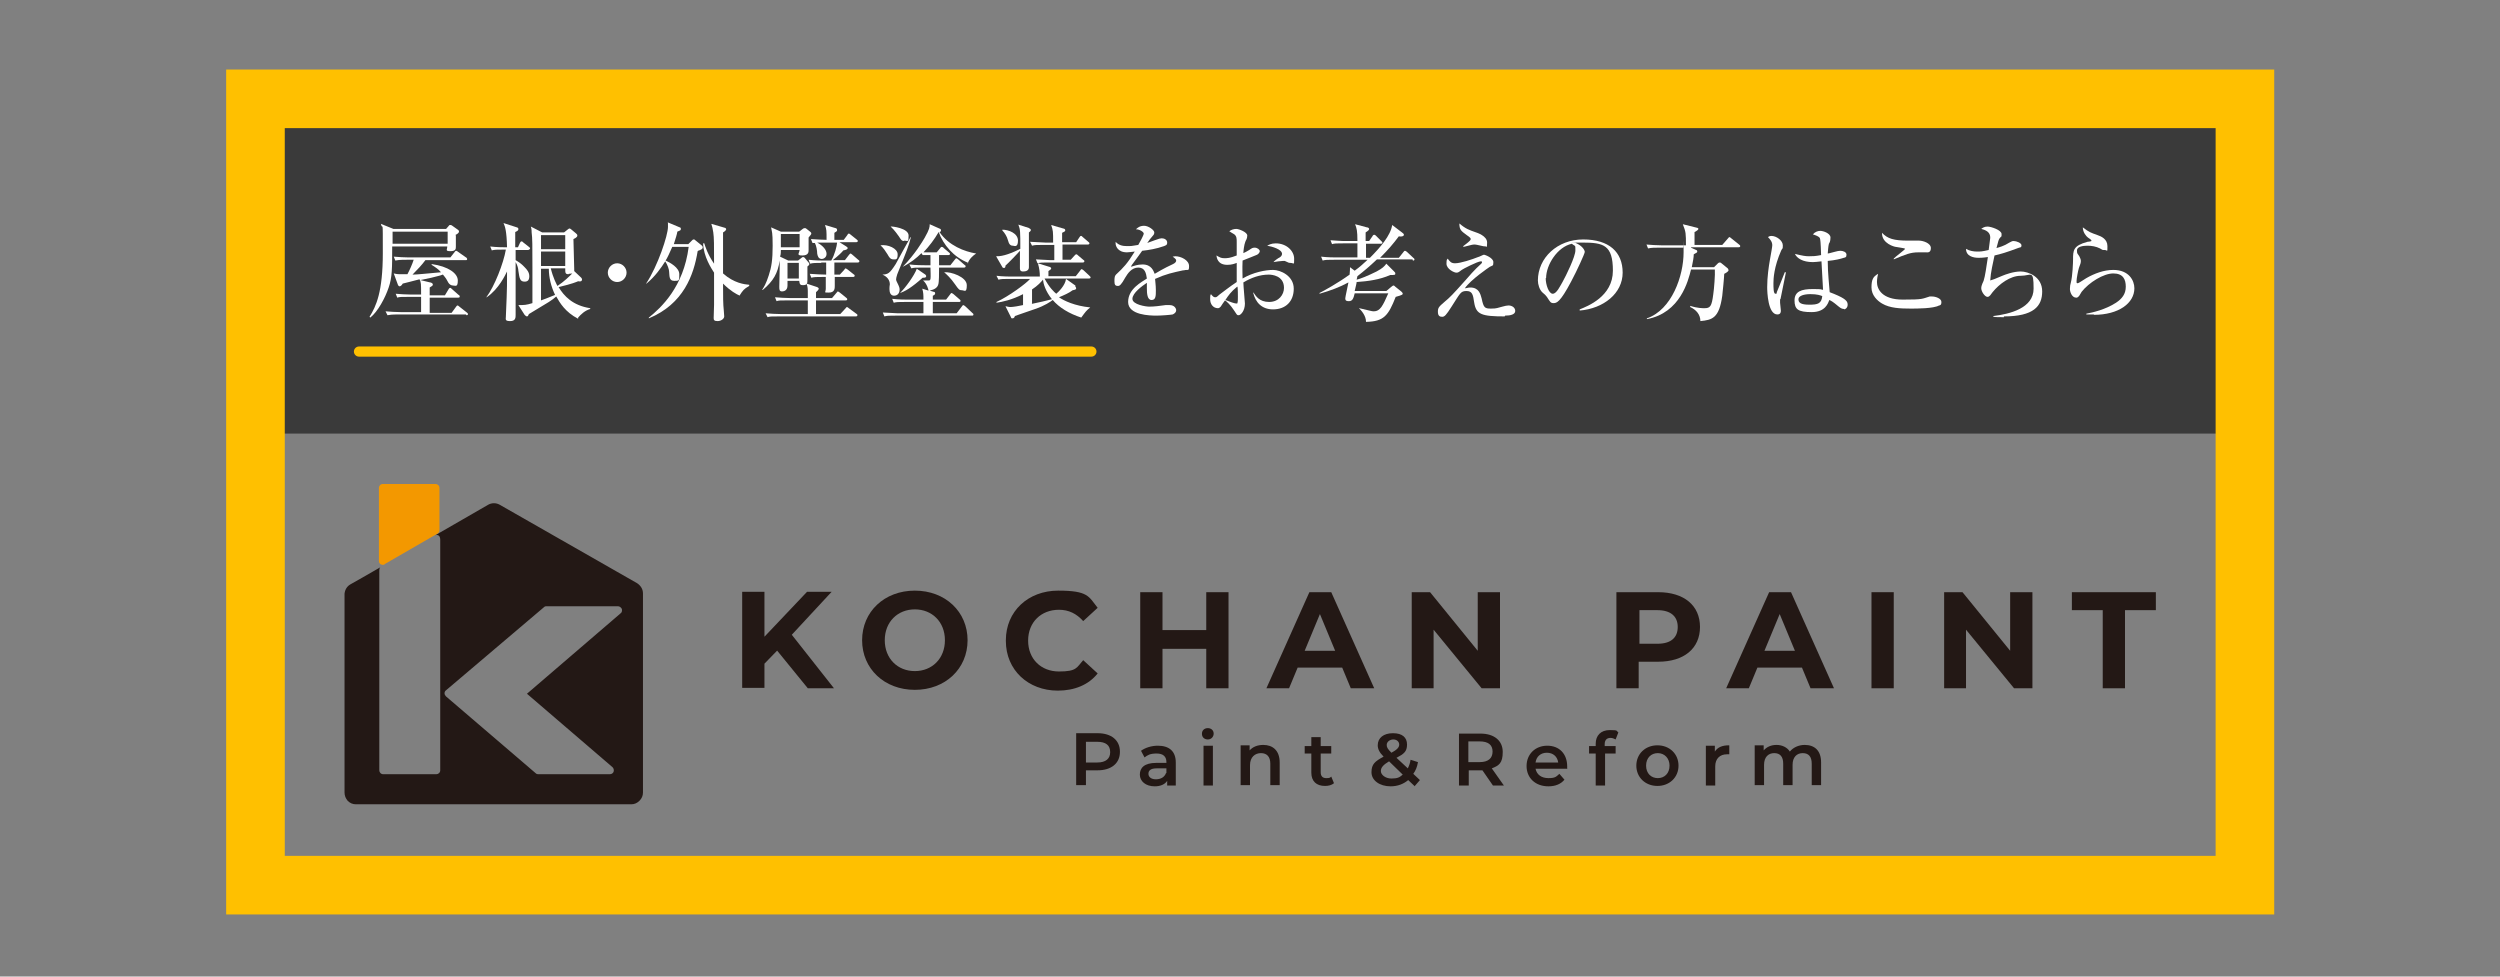 <?xml version="1.0" encoding="UTF-8"?>
<svg xmlns="http://www.w3.org/2000/svg" version="1.1" viewBox="0 0 640 250">
  <rect x="0" y="0" width="640" height="250" fill="#808080" stroke="none"/>
  <defs>
    <style>
      .cls-1, .cls-2, .cls-3 {
        fill: none;
      }

      .cls-4 {
        fill: #3a3a3a;
      }

      .cls-2 {
        stroke-linecap: round;
        stroke-linejoin: round;
        stroke-width: 2.6px;
      }

      .cls-2, .cls-3 {
        stroke: #ffc000;
      }

      .cls-3 {
        stroke-miterlimit: 10;
        stroke-width: 15px;
      }

      .cls-5 {
        fill: #231815;
      }

      .cls-6 {
        fill: #fff;
      }

      .cls-7 {
        fill: #f39800;
      }
    </style>
  </defs>
  <!-- Generator: Adobe Illustrator 28.6.0, SVG Export Plug-In . SVG Version: 1.2.0 Build 709)  -->
  <g>
    <g id="_レイヤー_1" data-name="レイヤー_1">
      <rect class="cls-4" x="65.4" y="25.3" width="509.3" height="85.7"/>
      <rect class="cls-1" width="640" height="250"/>
      <rect class="cls-3" x="65.4" y="25.3" width="509.3" height="201.3"/>
      <rect class="cls-1" x="65.4" y="111" width="509.3" height="115.7"/>
      <g>
        <g>
          <path class="cls-5" d="M164.6,151.9c0-1.1-.6-2-1.5-2.6l-35.2-20.1c-.9-.5-2-.5-2.9,0-2.1,1.2-7.6,4.4-13.7,7.9.3-.2.7-.2,1,0,.3.2.4.7.4,1.1v59c0,.6-.5,1-1,1h-13.6c-.6,0-1-.5-1-1v-51c0-.6.1-.9.3-1-3.5,2-6.4,3.7-7.7,4.4-.9.5-1.4,1.4-1.5,2.4,0,.2,0,.5,0,.9v50c0,.8.3,1.5.8,2.1.6.6,1.3.9,2.1.9h70.5c.8,0,1.5-.3,2.1-.9.6-.6.9-1.3.9-2.1v-50.9ZM159,156.9l-24.1,20.7,21.9,18.8c.3.3.4.7.3,1.1-.1.4-.5.7-1,.7h-18.2c-.2,0-.5,0-.7-.2l-23-19.7c-.2-.2-.4-.5-.4-.8s.1-.6.4-.8l25.1-21.3c.2-.2.4-.2.7-.2h18.2c.4,0,.8.3,1,.7.1.4,0,.9-.3,1.1Z"/>
          <path class="cls-7" d="M111.6,123.9h-13.6c-.6,0-1,.5-1,1v18.7c0,.4.2.7.5.9.2,0,.3.1.5.1s.4,0,.5-.2l13.5-7.8c.3-.2.5-.5.5-.9v-10.8c0-.6-.5-1-1-1Z"/>
        </g>
        <g>
          <path class="cls-5" d="M199,166.5l-3.3,3.4v6.2h-5.7v-24.6h5.7v11.5l10.9-11.5h6.3l-10.2,11,10.8,13.7h-6.7l-7.9-9.7Z"/>
          <path class="cls-5" d="M220.7,163.9c0-7.3,5.7-12.7,13.5-12.7s13.5,5.4,13.5,12.7-5.7,12.7-13.5,12.7-13.5-5.4-13.5-12.7ZM241.9,163.9c0-4.7-3.3-7.9-7.7-7.9s-7.7,3.2-7.7,7.9,3.3,7.9,7.7,7.9,7.7-3.2,7.7-7.9Z"/>
          <path class="cls-5" d="M257.5,163.9c0-7.4,5.7-12.7,13.4-12.7s7.8,1.5,10.1,4.4l-3.7,3.4c-1.7-1.9-3.7-2.9-6.2-2.9-4.6,0-7.9,3.2-7.9,7.9s3.3,7.9,7.9,7.9,4.5-1,6.2-2.9l3.7,3.4c-2.3,2.9-5.9,4.4-10.2,4.4-7.6,0-13.3-5.3-13.3-12.7Z"/>
          <path class="cls-5" d="M314.5,151.6v24.6h-5.7v-10.1h-11.2v10.1h-5.7v-24.6h5.7v9.7h11.2v-9.7h5.7Z"/>
          <path class="cls-5" d="M343.6,170.9h-11.4l-2.2,5.3h-5.8l11-24.6h5.6l11,24.6h-6l-2.2-5.3ZM341.8,166.6l-3.9-9.4-3.9,9.4h7.8Z"/>
          <path class="cls-5" d="M384,151.6v24.6h-4.7l-12.3-15v15h-5.6v-24.6h4.7l12.2,15v-15h5.6Z"/>
          <path class="cls-5" d="M435.2,160.5c0,5.5-4.1,8.9-10.7,8.9h-5v6.8h-5.7v-24.6h10.7c6.6,0,10.7,3.4,10.7,8.9ZM429.5,160.5c0-2.7-1.8-4.3-5.2-4.3h-4.6v8.6h4.6c3.5,0,5.2-1.6,5.2-4.3Z"/>
          <path class="cls-5" d="M461.3,170.9h-11.4l-2.2,5.3h-5.8l11-24.6h5.6l11,24.6h-6l-2.2-5.3ZM459.5,166.6l-3.9-9.4-3.9,9.4h7.8Z"/>
          <path class="cls-5" d="M479.1,151.6h5.7v24.6h-5.7v-24.6Z"/>
          <path class="cls-5" d="M520.3,151.6v24.6h-4.7l-12.3-15v15h-5.6v-24.6h4.7l12.2,15v-15h5.6Z"/>
          <path class="cls-5" d="M538.3,156.2h-7.9v-4.6h21.5v4.6h-7.9v20h-5.7v-20Z"/>
        </g>
        <g>
          <path class="cls-5" d="M286.7,192.5c0,2.9-2.2,4.7-5.7,4.7h-3v3.8h-2.5v-13.3h5.5c3.5,0,5.7,1.8,5.7,4.7ZM284.2,192.5c0-1.7-1.1-2.6-3.3-2.6h-2.9v5.3h2.9c2.2,0,3.3-1,3.3-2.6Z"/>
          <path class="cls-5" d="M301,195.1v6h-2.2v-1.2c-.6.9-1.7,1.4-3.2,1.4-2.3,0-3.8-1.3-3.8-3s1.1-3,4.2-3h2.6v-.2c0-1.4-.8-2.2-2.5-2.2s-2.3.4-3.1,1l-.9-1.7c1.1-.8,2.7-1.3,4.3-1.3,2.9,0,4.6,1.4,4.6,4.3ZM298.6,197.9v-1.2h-2.5c-1.6,0-2.1.6-2.1,1.4s.7,1.4,1.9,1.4,2.2-.5,2.6-1.6Z"/>
          <path class="cls-5" d="M307.7,187.8c0-.8.6-1.4,1.5-1.4s1.5.6,1.5,1.4-.6,1.5-1.5,1.5-1.5-.6-1.5-1.4ZM308.1,190.9h2.4v10.2h-2.4v-10.2Z"/>
          <path class="cls-5" d="M327.6,195.2v5.8h-2.4v-5.5c0-1.8-.9-2.7-2.4-2.7s-2.8,1-2.8,3.1v5.1h-2.4v-10.2h2.3v1.3c.8-.9,2-1.4,3.5-1.4,2.4,0,4.2,1.4,4.2,4.5Z"/>
          <path class="cls-5" d="M341.5,200.5c-.6.5-1.4.7-2.3.7-2.2,0-3.5-1.2-3.5-3.4v-4.9h-1.7v-1.9h1.7v-2.3h2.4v2.3h2.7v1.9h-2.7v4.8c0,1,.5,1.5,1.4,1.5s1-.1,1.3-.4l.7,1.7Z"/>
          <path class="cls-5" d="M362.2,201.3l-1.7-1.6c-1.2,1-2.7,1.6-4.5,1.6-2.8,0-4.9-1.5-4.9-3.6s.9-2.8,3.1-4c-1.1-1.1-1.5-2-1.5-2.9,0-1.9,1.5-3.1,3.9-3.1s3.6,1.1,3.6,2.9-.8,2.4-2.7,3.4l2.9,2.7c.3-.6.6-1.4.7-2.2l1.9.6c-.2,1.2-.6,2.2-1.2,3l1.7,1.6-1.3,1.5ZM359.1,198.3l-3.5-3.4c-1.5.9-2.1,1.6-2.1,2.5s1.1,1.9,2.7,1.9,2.1-.3,2.9-1ZM355,190.7c0,.6.2,1,1.2,2,1.5-.8,2-1.4,2-2.1s-.6-1.3-1.5-1.3-1.7.6-1.7,1.4Z"/>
          <path class="cls-5" d="M382.2,201.1l-2.7-3.9c-.2,0-.3,0-.5,0h-3v3.9h-2.5v-13.3h5.5c3.5,0,5.7,1.8,5.7,4.7s-1,3.5-2.8,4.2l3.1,4.4h-2.7ZM378.8,189.8h-2.9v5.3h2.9c2.2,0,3.3-1,3.3-2.7s-1.1-2.6-3.3-2.6Z"/>
          <path class="cls-5" d="M401.1,196.8h-8c.3,1.5,1.5,2.4,3.3,2.4s2-.4,2.8-1.1l1.3,1.5c-.9,1.1-2.3,1.7-4.1,1.7-3.4,0-5.6-2.2-5.6-5.2s2.2-5.2,5.3-5.2,5.1,2.1,5.1,5.3,0,.5,0,.7ZM393.1,195.2h5.8c-.2-1.5-1.3-2.5-2.9-2.5s-2.7,1-2.9,2.5Z"/>
          <path class="cls-5" d="M410.8,190.4v.6h2.8v1.9h-2.7v8.2h-2.4v-8.2h-1.7v-1.9h1.7v-.6c0-2.1,1.3-3.5,3.6-3.5s1.6.2,2.2.6l-.7,1.8c-.4-.2-.8-.4-1.3-.4-1,0-1.5.6-1.5,1.6Z"/>
          <path class="cls-5" d="M418.9,196c0-3,2.3-5.2,5.4-5.2s5.4,2.2,5.4,5.2-2.3,5.2-5.4,5.2-5.4-2.2-5.4-5.2ZM427.4,196c0-1.9-1.3-3.2-3-3.2s-3,1.2-3,3.2,1.3,3.2,3,3.2,3-1.2,3-3.2Z"/>
          <path class="cls-5" d="M442.7,190.8v2.3c-.2,0-.4,0-.6,0-1.8,0-3,1.1-3,3.1v4.9h-2.4v-10.2h2.3v1.5c.7-1.1,1.9-1.6,3.6-1.6Z"/>
          <path class="cls-5" d="M466.2,195.2v5.8h-2.4v-5.5c0-1.8-.8-2.7-2.3-2.7s-2.6,1-2.6,3v5.2h-2.4v-5.5c0-1.8-.8-2.7-2.3-2.7s-2.6,1-2.6,3v5.2h-2.4v-10.2h2.3v1.3c.8-.9,1.9-1.4,3.3-1.4s2.7.6,3.4,1.7c.8-1,2.2-1.7,3.8-1.7,2.5,0,4.2,1.4,4.2,4.5Z"/>
        </g>
      </g>
      <g>
        <g>
          <path class="cls-6" d="M116.7,60.2c0,.6,0,2.3,0,2.9s0,1.2-1.4,1.2-.8-.4-.8-1.2h-14.1c0,5.6,0,7.9-.9,10.5-.9,2.7-2.8,6.2-4.7,7.7l-.2-.2c1.7-2.7,3.4-6.4,3.4-16.3s0-5.4-.5-7.5l3.2,1.3h13.5l.7-.8c.1-.2.2-.2.4-.2s.2,0,.5.2l1.4,1c.2.1.3.3.3.5,0,.3-.4.6-1,.9ZM119.3,80.5h-17.2c-1.9,0-2.4.1-2.9.2l-.5-1c1.3.1,2.6.2,3.9.2h5.2v-3.9h-3.2c-1.9,0-2.4,0-2.9.2l-.4-1c1.3.1,2.5.2,3.8.2h2.7c0-2.8,0-3.1-.4-3.9-1.4.4-3.6.9-4.3,1.1,0,0-.3.5-.4.5,0,0-.2.2-.4.2s-.3-.2-.4-.3l-1.1-3c.5.1.8.2,1.7.2s1.3,0,1.8,0c.5-.9,1.3-2.7,1.6-3.7h-1.8c-1.9,0-2.4.1-2.9.2l-.4-1c1.3.1,2.6.2,3.8.2h10.7l1.1-1.4c.2-.3.3-.3.4-.3s.4.2.5.3l2,1.4c.1,0,.3.3.3.4,0,.3-.2.3-.4.3h-10.3c-.8,1.1-2.1,2.5-3.3,3.7,1.2,0,3.8-.3,7.3-.6-.7-.8-1.3-1.2-2.4-1.9v-.2c4.3.6,6.7,2.4,6.7,4.2s-.6,1.3-1.2,1.3-1-.4-1.2-.7c-.5-.9-.5-1-1.4-2.1-.2,0-.5.2-1,.3-1.5.4-2.3.6-4.8,1.1l2.5.6c.2,0,.7.2.7.5s0,.3-.8.8v2h3.9l.9-1.5c0,0,.2-.4.4-.4s.2,0,.5.3l1.7,1.5c.1,0,.3.2.3.4,0,.3-.3.3-.4.3h-7.3v3.9h5.6l1.1-1.5c.2-.3.3-.4.4-.4s.2,0,.5.3l1.9,1.5c0,0,.3.2.3.4,0,.3-.3.3-.4.3ZM114.6,59.3h-14.1c0,.4,0,2.6,0,3.1h14.1v-3.1Z"/>
          <path class="cls-6" d="M135.4,64h-3.4c0,.3,0,2.1,0,2.6.5.3,1.4.8,2.3,1.8.6.6,1.2,1.3,1.2,2.3s-.4,1.4-1.2,1.4c-1.2,0-1.3-.8-1.6-2.8,0-.4-.2-1.4-.7-2.2v8.8c0,.8,0,4,0,4.7s0,1.6-1.4,1.6-1.1-.5-1.1-1.1c0-.8.2-4.2.2-4.9.1-2.7.1-3.2.1-6.7-.4.8-2.1,4.5-5.2,6.6h-.1c2.1-2.8,4.4-8.7,5-12.2h-.7c-1.6,0-2.2,0-2.9.2l-.4-1c1.6.2,3.5.2,3.8.2h.5c-.1-4.2-.5-5.3-.9-6.2l3.4,1.1c.4.1.4.3.4.5,0,.4-.6.6-.8.7v3.9h.7l.5-1.1c.1-.2.2-.4.4-.4s.2,0,.5.3l1.4,1.1c.1.1.3.2.3.4s-.2.3-.4.3ZM148,81.6c-3.3-1.7-4.7-4.1-5.6-5.7-1.3,1.1-1.5,1.2-7,4.5,0,.1-.2.3-.2.4,0,.1-.2.2-.3.2-.2,0-.4-.2-.6-.4l-1.6-2.5c1.5,0,2,0,3.6-.5,0-3,0-6.8,0-9.1,0-5.5,0-7.6-.2-9,0-.8-.1-1.2-.2-1.5l2.9,1.5h5.6l1-.8c.2-.1.2-.2.4-.2s.2.1.4.2l1.2,1c.2.2.4.3.4.6,0,.5-.8.8-1,.9,0,.7.2,7.1.2,7.7s0,.4,0,.5l1.8,1.7c.1.1.2.3.2.4,0,.6-.5.6-1,.5-.5.2-1.3.6-5,1.5,1.4,2.3,3.6,4.7,8.1,5.4v.2c-1.4.4-2.4,1.4-3.1,2.2ZM144.7,60.2h-6.2v3.6h6.2v-3.6ZM144.7,64.4h-6.2v3.7h6.2v-3.7ZM140.5,68.8h-2v1c0,1,0,6.6,0,7.1,2-.7,3-1.2,3.6-1.4-1-2.1-1.6-4.4-1.6-6.7ZM145.6,70.2c-.9,0-.9-.3-.9-1.5h-3.7c.6,2.5,1.5,4.1,1.7,4.5,1.7-1.1,3.1-2.5,3.8-3.2-.2,0-.4.1-.9.1Z"/>
          <path class="cls-6" d="M158,72.2c-1.3,0-2.4-1.1-2.4-2.4s1.1-2.4,2.4-2.4,2.4,1.1,2.4,2.4-1.1,2.4-2.4,2.4Z"/>
          <path class="cls-6" d="M178.6,64.3c-1,6.1-3.6,13.5-12.5,17.2v-.2c3.1-2.5,8.9-7.8,10.2-18.1h-4.2c-.7,1.6-1.2,2.7-1.7,3.5,1.1.5,3.5,1.8,3.5,3.5s0,1.7-1.3,1.7-1.2-1.1-1.3-2.3c0-.6-.4-1.8-1-2.7-1,1.6-2.6,3.9-4.8,5.7h-.1c3-4.5,5.6-12.4,5.6-14.5s0-.7-.1-1.2l3.1,1.3c.2,0,.3.2.3.4,0,.4-.2.4-.9.7-.1.7-.4,1.6-.9,3.2h3.7l1-1c.2-.2.2-.2.4-.2s.2,0,.4.2l1.6,1.3c.2.2.3.3.3.5,0,.5-.6.7-1.2.9ZM189.4,75.7c-.9-.4-2.4-1.2-4.3-3.1,0,3.3,0,5.2.2,7,0,.2.1,1.2.1,1.4,0,.6-.8,1.2-1.7,1.2s-1-.3-1-.8.1-2.9.1-3.4c0-2.3,0-2.9,0-8.2-.7-1.1-2.7-4.1-2.8-7.5h.3c.2.7.9,2.9,2.5,5.2,0-4.9,0-6.6-.2-8-.1-.8-.3-1.6-.5-2.2l3.4,1c.2,0,.4.2.4.4s-.4.6-.8.8c0,.8,0,.9,0,2.1s0,7,0,8.4c2.8,2.5,5.5,2.8,6.7,2.9v.3c-1.4.8-1.6,1.1-2.5,2.5Z"/>
          <path class="cls-6" d="M201.6,71.9c0,.2,0,1.1,0,1.2,0,1.4-1.1,1.5-1.4,1.5-.7,0-.7-.5-.7-1.2s.1-4.3.1-5,0-1.3,0-1.7c-.5,3.3-1.6,5.2-4.3,7.5h-.2c.4-.6,1-1.5,1.7-3.7.7-2.1,1-4,1-7.6s-.2-3.5-.4-4.7l2.5,1.1h4.7l.9-.7c.1-.1.3-.2.5-.2s.3,0,.5.2l1,.8c.1.1.2.2.2.4s-.3.5-.7,1v1.5c0,.2,0,1.5,0,1.7,0,.5,0,1.4-1.6,1.4s-.8-.5-.7-1.4h-4.8c0,1.1-.1,1.4-.2,1.7l2.1,1h2.5l.9-.7c.1-.1.2-.2.4-.2s.3.1.4.2l1,1.2c0,0,.2.2.2.4,0,.2-.4.6-.5.6,0,1.7,0,3.2,0,3.3,0,.8,0,.9-.2,1.1l2.4.8c.4.1.7.3.7.5,0,.3-.5.7-.7.9,0,.3,0,1.2,0,1.5h4.1l1.1-1.3c.2-.2.3-.4.4-.4s.3.2.5.3l1.6,1.3c.1.1.3.2.3.4,0,.3-.3.3-.4.3h-7.6v3.5h6.2l1.3-1.4c.2-.2.3-.4.4-.4s.3.1.5.3l1.9,1.4c.2.1.3.2.3.4,0,.3-.3.3-.4.3h-19.7c-1.9,0-2.4,0-2.9.2l-.5-1c1.3.1,2.6.2,3.9.2h6.9v-3.5h-5.1c-1.9,0-2.4,0-2.9.2l-.4-1c1.3.1,2.6.2,3.8.2h4.6v-1.1c0-1.2,0-1.7-.3-2.5-.2.2-.4.3-1,.3s-.8-.2-.9-1.1h-2.9ZM204.7,63.3v-3.4h-4.8c0,1.5,0,1.9,0,3.4h4.8ZM204.5,71.3v-4h-2.9v4h2.9ZM210.3,67.3c-1.5,0-2.1,0-2.9.2l-.4-1c1.6.2,3.5.2,3.8.2h2c.9-1.5,1.4-3.6,1.5-4.6h-3.3c-.8,0-1.3,0-1.8,0,1.5.8,2.4,1.9,2.4,2.9s-.9,1.3-1.2,1.3c-.9,0-1.1-.8-1.2-1.4,0-.7-.2-2-.6-2.7-.2,0-.3,0-.6,0l-.4-1c1.5.1,3.3.2,4,.2,0-2.4,0-2.6-.4-3.8l2.7.8c.2,0,.4.2.4.5s-.2.4-.7.7c0,1,0,1.2,0,1.8h2.4l.9-1.2c.1-.2.2-.4.4-.4s.2.1.5.3l1.5,1.2c.2.2.3.2.3.4,0,.2-.2.3-.4.3h-4.3l1.6,1c.3.2.5.3.5.5,0,.4-.6.5-1.1.6-.4.5-1.2,1.3-2.7,2.5h3.1l1-1.3c.2-.2.3-.4.4-.4s.3.1.5.3l1.5,1.3c.2.1.3.2.3.4s-.2.3-.4.3h-6c0,.8,0,2.2,0,3.1h1.4l1.1-1.2c.1-.2.3-.4.4-.4s.3.2.5.3l1.5,1.2c.2.1.3.2.3.4s-.2.3-.4.3h-4.7c0,.4,0,2.1,0,2.3,0,.6,0,1.7-1.5,1.7s-.8,0-.8-1,0-2.6,0-3h-.8c-1.6,0-2.2,0-2.9.2l-.4-1c1.5.1,3.1.2,4.2.2,0-.5,0-2.6,0-3.1h-1.3Z"/>
          <path class="cls-6" d="M228.7,66.4c-.8,0-1.1-.6-1.5-1.3-.5-.8-1.1-1.7-1.8-2.3h0c1.9-.3,4.4.8,4.4,2.3s-.5,1.3-1.1,1.3ZM229.7,70.2c-.2.6-.3,1.1-.3,1.3,0,.3.1.5.6,1.5.1.3.3.6.3,1.1,0,1.3-.9,1.6-1.4,1.6-.9,0-1.2-.8-1.2-1.7s.1-1,.1-1.2c0-1.1-.7-2-1.9-2.5h0c1.4-.1,1.8-.2,3.4-2.7.6-1.1,3.2-5.9,3.8-6.9h.1c-.6,2.4-1,3.3-3.5,9.5ZM247.9,67.3c-3.8-1.5-6.4-4.6-7.6-7.9-1.1,1.9-2.4,3.6-3.9,5.2.7,0,1.4,0,1.7,0h1.7l.9-1.1c.2-.3.3-.3.4-.3s.4.1.5.3l1.3,1.1c.1.1.3.2.3.4s-.2.3-.4.3h-2.4v2.6h2.9l1.1-1.4c.2-.2.3-.4.4-.4s.4.2.5.3l1.6,1.4c.2.1.3.2.3.4s-.2.3-.4.3h-6.4c0,1.4,0,3.8-.2,4.3-.2.8-.9,1.3-2.2,1.6l1,.3c.2,0,.4.1.4.4s-.3.5-.6.6c0,.4,0,.5,0,1h3.4l1-1.3c.2-.3.3-.4.4-.4s.5.3.5.3l1.5,1.3c.2.2.3.2.3.4,0,.3-.2.3-.4.3h-6.7c0,2.2,0,2.4,0,2.9h6.1l1.3-1.7c.2-.3.3-.4.4-.4s.4.2.5.3l1.8,1.7c.2.2.3.2.3.4,0,.3-.2.3-.4.3h-19.5c-1.6,0-2.2,0-2.9.2l-.4-1c1.6.1,3.5.2,3.8.2h6.6c0-.5,0-2.8,0-2.9h-4.7c-1.6,0-2.2,0-2.9.2l-.4-1c1.6.2,3.5.2,3.8.2h4.2c0-1.3,0-1.7-.3-2.8l1.6.5c0-.2-.4-1.8-1.4-2.6h0c.6,0,1.2,0,1.3,0,.4,0,.5,0,.6-.4.1-.3,0-2.4,0-2.9h-2c-1.7,0-2.2,0-2.9.2l-.5-1c1.6.2,3.6.2,3.9.2h1.5c0-.2,0-1.8,0-2.6h-.8c-.1,0-.6,0-1.2,0l-.3-.5c-1.2,1.2-2.8,2.5-4.8,3.5h0c3.2-3.3,5-6.4,5.6-7.4,1.3-2.3,1.3-2.8,1.3-3.5l2.7,1.2c.1,0,.2.2.2.4s-.2.4-.4.4c2.4,3.5,6.4,5,9.4,5.5h0c-.8.5-1.8,1.4-2.2,2.6ZM231.5,61.7c-.7,0-.8-.3-1.4-1.2-.3-.4-1.1-1.6-2.1-2.5h0c.3-.1,4.6.4,4.6,2.3s-.2,1.3-1.2,1.3ZM236.2,71.1c-2.8,2.5-4.5,3.5-5.8,3.9h0c1.3-1.2,3.7-4.5,4.3-6.2l2.2,1.5c.2.2.2.3.2.4,0,.3-.2.4-.8.4ZM246.2,74.3c-.6,0-.8-.2-1.7-1.5-1.1-1.6-2.2-2.6-2.8-3.1h0c1.7-.2,5.8,1.2,5.8,3.3s-.6,1.3-1.3,1.3Z"/>
          <path class="cls-6" d="M275.3,73.4c.1.1.2.2.2.4,0,.3-.3.4-.9.5-.9.7-2.3,1.3-3.5,1.8,1.3.9,4,2.2,8,2.6h0c-1,.8-1.2,1.1-2.3,2.6-3.1-1-5.7-2.6-7.3-4.5-.5.4-2.1,1.5-4.5,2.3-.5.2-5,1.7-5.2,1.8,0,.2-.2.6-.6.6s-.3-.1-.4-.3l-1.4-2.8c.3,0,.7.2,1.3.2s2.4-.3,3.2-.5v-2.8c-2.9,1.5-5.4,2-6.8,2.2v-.2c3.1-1.4,7.7-4.8,8.6-5.9h-5.2c-1.6,0-2.2,0-2.9.2l-.5-1c1.6.2,3.6.2,3.9.2h7.2c0-1.1-.1-2-.5-3.4l2.9.9c.2,0,.5.2.5.4s-.1.3-.7.7c0,.2,0,1.2,0,1.3h7l1.1-1.4c.1-.2.3-.4.4-.4s.4.2.5.3l1.5,1.4c.2.2.3.3.3.4,0,.2-.2.3-.4.3h-11.4c1.2,2.3,2.5,3.5,3,3.9.5-.4,2.3-2.1,2.5-3.8l2.4,1.7ZM263.5,58.5c.2,0,.4.2.4.4s-.3.5-.5.6c0,.9,0,1.2,0,2.1,0,2.1,0,4.2,0,5.3,0,.2,0,1.3,0,1.5,0,.9-.8,1.1-1.5,1.1s-.8-.4-.8-.8c0-.7,0-3.9,0-4.5-.3.4-3.1,3.3-3.7,3.8,0,.2,0,.6-.4.6s-.4-.3-.5-.4l-1.5-2.6c1.8.1,4.2-.9,6.2-1.9,0-4.5,0-4.9-.5-6.2l2.8.9ZM256.6,58.8c1.6,0,4,.9,4,2.8s-1,1.3-1.3,1.3c-.6,0-1-.3-1.3-1.5-.2-.8-.8-1.8-1.4-2.4h0ZM267.1,62.7c-1.7,0-2.2,0-2.9.2l-.5-1c1.6.1,3.6.2,3.9.2h2c0-2.8,0-3.1-.5-4.5l3.1.9c.1,0,.5.1.5.4s0,.3-.8.7v2.4h3.6l.8-1.2c.2-.2.2-.4.4-.4s.2,0,.5.3l1.4,1.2c.1.1.3.2.3.4s-.2.3-.4.3h-6.5v3.9h2.1l1-1.1c.3-.3.3-.3.4-.3.2,0,.3.1.5.3l1.3,1.1c.2.1.3.2.3.4,0,.2-.2.3-.4.3h-8.7c-1.6,0-2.2,0-2.9.2l-.4-1c1.6.1,3.5.2,3.8.2h.9v-3.9h-2.5ZM264.1,77.8c1.9-.4,3.8-.8,5.2-1.2-1.7-2.1-2.2-4-2.3-5h0c-.5.6-1.3,1.5-2.8,2.5v3.6Z"/>
          <path class="cls-6" d="M302.9,69.2c-2.7.6-4.3.9-7.2,2.2,0,.5.2,1.5.2,2.9s0,2.5-1.1,2.5-1.2-1.7-1.2-2.9,0-1.2,0-1.5c-1.2.8-3.7,2.6-3.7,4.1s3.5,2,4.3,2c1.3,0,2.8-.2,4.2-.4.4,0,.6,0,1,0,1.3,0,1.7.9,1.7,1.3,0,.7-.7,1-.9,1.1-.4.1-3,.3-4.1.3-1.7,0-7.3-.1-7.3-3.5s3.5-5.1,4.8-6c-.2-1.4-.5-2.8-2.2-2.8s-2.7,1.5-3.3,2.5c-1.1,2-1.5,2.2-1.9,2.2-.7,0-.9-.3-.9-1.2s0-1.4.6-1.9c1.6-1.5,2.7-2.6,4.6-5.7-1.1.1-1.5.2-2,.2-2.5,0-2.9-1.8-2.9-2.2s0-.3,0-.5c.8.9,1.8,1.1,2.9,1.1s1.2,0,2.9-.3c.3-.5,1.4-2.5,1.4-2.9s-1-1.1-2-1.1c.4-.4,1-.9,2.1-.9s2.6,1.1,2.6,1.7-.3.7-.5,1c-.6.7-.7.8-1.3,1.7,1-.4,2.8-1,3.1-1.1.2,0,.4-.1.6-.1.7,0,1.4.4,1.4,1.1s-.4.7-.8.9c-2,.7-3.8,1-5.6,1.2-.4.6-2.4,3.3-2.7,3.7,0,.1-.2.4-.2.4.7-.2,1.7-.6,3-.6,2.3,0,2.8,1.7,3.1,2.4.7-.4,2.3-1.4,4.7-2.5.6-.3.8-.6.8-.9s-.2-.5-.9-1c.2,0,.4-.1.7-.1,1.4,0,3.5,1,3.5,2.5s-.3.8-1.3,1.1Z"/>
          <path class="cls-6" d="M325.9,79.2c-2.9,0-4.5-1.8-5.1-4.3h.1c.6.9,1.5,2.4,4,2.4s3.8-1.9,3.8-3.6c0-3.2-3.2-3.4-3.9-3.4-2.3,0-4.5.8-6.5,2,0,.9.4,5,.4,5.4,0,1.9-1.1,3-1.6,3s-.4-.1-1.3-1.4c-.7-1.1-1.8-2.2-2.2-2.4-.3.4-.8,1.1-1.1,1.6-.2.2-.4.4-.7.4-1.2,0-2-1-2-2.3s.1-1,.2-1.3c.5.6.7.8,1.1.8s.5-.2,1.1-.7c.7-.5,2.7-2.1,4.4-3.2,0-1.8,0-2.3,0-4.9-.5.2-1.3.5-2.4.5-2.5,0-2.7-1.8-2.8-2.4.9.5,1.2.7,2,.7s1.4,0,3.2-.7c0-.5,0-2.9,0-3.4,0-.9,0-1.5-.6-2,0,0-1.2-.7-1.3-.8.5-.4,1.2-.6,1.8-.6s2.8.8,2.8,1.7-.4,1.2-.5,1.6c-.3.7-.5,2.4-.5,2.9.3-.1,1-.5,1.5-.8.7-.5.9-.6,1.4-.6.7,0,1.3.5,1.3.9s-.5.9-.9,1c-.9.4-2.3.9-3.5,1.4-.1,2.1,0,4,0,4.6,2.7-1.6,5.9-2.2,7.8-2.2s5.3,1.5,5.3,4.8-2.1,5.3-5.3,5.3ZM316.7,73.4c-1.6,1.3-2.2,2.2-3,3.4,1.2.5,2.4.9,2.8.9s.2,0,.3-.2c.1-.2.1-1.2.1-1.5s0-2.2-.1-2.6ZM330.4,67.3c-.4,0-.5,0-1.5-.5-.1,0-.2,0-.5,0-.4,0-2,.2-2.4.3h0c.2-.3,1.3-1.1,1.6-1.2.3-.2.6-.5.6-.9,0-1.2-2.6-1.9-3.8-2.1.4-.2,1-.6,2.2-.6,2.8,0,4.7,2,4.7,3.9s0,1.1-1,1.1Z"/>
          <path class="cls-6" d="M361.6,66.4h-9.1c-1.8,1.7-3.2,2.9-5,4.3l-.2.9c.9-.2,2.9-1,5.1-2.1,1.5-.8,2-1.3,2.5-2l1.9,1.9c.3.3.4.4.4.6,0,.4-.1.4-1.3.4-2.7,1.2-5.7,1.6-8.6,1.8,0,.3-.3,1.4-.5,2.3h8.1l1.3-1.1c.1,0,.3-.3.5-.3s.2,0,.5.3l1.5,1.2c.2.2.4.4.4.5,0,.3,0,.4-1.8.9-1.9,4.8-3,6.3-7.6,6.4,0-1.6-1.2-2.9-1.8-3.5h.1c2.7.6,3.1.8,3.7.8,1.6,0,2.3-1.4,3.7-4.6h-8.6c-.3,1.2-.5,2-1.5,2s-.9-.5-.9-.8.7-3.4.8-4c-2.2,1.2-4.6,2.1-7.4,2.9v-.2c1.2-.6,4.8-2.6,7.7-4.7.1-1.1.1-1.4.1-1.9l1.2.9c1.5-1.1,2.1-1.7,3.3-2.8h-8.6c-1.6,0-2.2,0-2.9.2l-.4-1c1.6.2,3.5.2,3.8.2h5.5c0-1,0-2.7,0-3.6h-3.6c-1.7,0-2.3,0-2.9.2l-.4-1c1.5.1,2.8.2,3.3.2h3.6c0-2.7-.2-3.3-.6-4.3l3,.8c.3,0,.6.2.6.4s-.1.4-.9.9c0,.3,0,1.8,0,2.2h.9l.9-1.3c0-.1.2-.3.4-.3s.4.2.5.3l1.3,1.3c.2.2.3.3.3.4,0,.2-.2.3-.4.3h-3.8c0,1.5,0,2.7,0,3.6h1c2.6-2.6,5.3-5.7,5.7-8.4l2.5,1.9c.3.2.5.4.5.6,0,.5-1,.5-1.3.4-1.5,2-2.7,3.4-4.8,5.5h4.8l1.2-1.5c.2-.3.3-.3.4-.3s.4.2.5.3l1.6,1.5c.2.2.3.2.3.4,0,.3-.2.3-.4.3Z"/>
          <path class="cls-6" d="M385.2,81c-5.9,0-7.3-.5-7.8-3.5-.3-2.1-.5-3-2-3s-1.6.6-3.8,4c-1.4,2.2-1.8,2.6-2.4,2.6s-1.1-.2-1.1-1.3.3-1.3,1.9-2.7c1.2-1,1.8-1.6,5.2-5.4.5-.6,2.4-2.8,4-4.2,0,0,.2-.2.2-.4s-.2-.2-.3-.2c-.8,0-4.7,2-4.9,2.2-.8.6-.9.7-1.4.7s-2.5-.9-2.5-2.3.2-.9.3-1.3c.6.8.9,1.2,1.9,1.2,1.4,0,4.4-1,5.9-1.6.2,0,1.3-.6,1.5-.6s2.4.8,2.4,1.9-.2.8-.9,1.2c-.3.2-4.9,3.3-6.4,5.5.4,0,.8-.2,1.4-.2,2.2,0,2.6,1.7,2.9,2.8.5,2.4.8,2.6,2.4,2.6s1.6-.2,2.9-.5c.7-.2,1.2-.3,1.6-.3.8,0,1.7.5,1.7,1.4s-1.2,1.2-2.6,1.2ZM380.2,63.1c-.4,0-2.2-.5-2.6-.5-.5,0-.7,0-2.5.5-.1,0-.3.1-.5.1v-.2c.5-.4,1.1-.8,1.6-1.3.1-.1.3-.3.3-.5s-.1-.4-1-1c-1.5-1.1-1.9-1.4-1.9-3,1.6,1.4,2.6,1.7,4,2.2.6.2,3.1,1,3.1,2.7s-.2.9-.7.9Z"/>
          <path class="cls-6" d="M404.4,79.2c2-.8,8.5-3.3,8.5-9.9s-2.4-7.2-7.8-7.2-1.3,0-1.7.1c1.8.8,2.3,1.9,2.3,2.3s-2,4.8-3.5,7.6c-2.8,5.3-3.7,5.5-4.5,5.5s-.9-.4-1.7-1.6c-.4-.5-.5-.6-1.1-1.1-.8-.7-1.2-2.1-1.2-3.1,0-5.8,5-10.5,11.6-10.5s10.1,3.2,10.1,8.5-4.9,9.2-11,9.7v-.2ZM395.7,71.2c0,1.7.8,4,1.8,4s1.9-2,2.5-3c.9-1.6,3.3-6.5,3.3-8.1s0-.9-.9-1.7c-3.7.8-6.6,5.4-6.6,8.8Z"/>
          <path class="cls-6" d="M432.9,63.4l1.3.6c.2,0,.3.2.3.4s-.2.3-.2.3c-.1,0-.6.4-.7.4,0,.8-.2,1.8-.5,3.3h5.7l1-1c.2-.2.3-.2.5-.2s.3.1.4.2l1.6,1.3c.1.1.2.3.2.5,0,.3-.7.7-1.1.9,0,.8-.4,4.7-.5,5.6-.8,5.8-2.6,6.2-5.6,6.5,0-1.7-1.1-2.9-2.6-3.6v-.3c1.8.6,3.2.6,3.6.6,1.5,0,1.9-.4,2.3-3.6.2-1.3.5-5,.4-6.3h-6.1c-.7,2.8-2.7,11.1-11.3,12.7v-.2c6.4-2.2,9.4-10.9,9.4-16.9s0-.8-.1-1.2h-6.1c-1.2,0-2,0-2.9.2l-.4-1c1.3.1,2.5.2,3.8.2h6.3c0-3,0-3.4-.8-5.4l3.6.9c.2,0,.4.2.4.3s-.2.3-.2.3c-.3.2-.5.4-.8.5,0,.4,0,3,0,3.3h7.1l1.4-1.6c.2-.2.3-.4.4-.4s.2,0,.5.3l2,1.6c.1.1.3.2.3.4,0,.3-.3.3-.4.3h-12.2Z"/>
          <path class="cls-6" d="M455.7,76.6c0,.3,0,.6,0,.9s.2,1.7.2,2,0,1-.9,1c-2.4,0-2.6-5.7-2.6-7,0-2.6.4-5.3.7-7,.3-1.7.6-3.3.6-3.7s0-1-1.1-2.1c.4-.3.7-.3.9-.3,1.3,0,2.9,1.2,2.9,2.4s-.1.6-.4,1.3c-1.9,4.3-2,7.3-2,8.4s0,2.7.5,2.7.2,0,.4-.5c.1-.3,1.1-2.6,2-5h.3c0,.1-1.4,6.9-1.4,6.9ZM472.1,79.1c-.4,0-.8-.1-1.5-.7-1.3-1.1-1.8-1.4-2.3-1.6-.3.8-1,3.1-4.5,3.1s-4.4-.7-4.4-3,1.8-2.9,4.6-2.9,1.9.1,2.7.2c-.1-1.9-.2-3.5-.4-7.3-.9.1-1.6.2-2.2.2-2.6,0-4.1-1-4.6-2.1,2.1.5,2.7.6,3.6.6s1.6,0,3.1-.3c-.1-3.5-.2-3.9-.3-4.3-.2-.5-1.2-.8-1.8-1,.5-.6,1.2-.9,1.9-.9s2.6.6,2.6,1.7-.3,1.4-.4,1.6c-.2.8-.2,1.6-.3,2.5.2,0,.5-.1.9-.2.2,0,1.6-.5,2.3-.5s1.6.3,1.6,1-.3.7-.7.8c-.9.3-2.1.6-4.1.8,0,3.2.4,6.3.5,8,1.6.6,2.9,1.2,3.5,1.6.6.4,1.1.8,1.1,1.6s-.6,1.2-.9,1.2ZM463.4,75.3c-1.5,0-3,.4-3,1.3s.6,1.4,2.8,1.4,3.1-.3,3.3-2.2c-.5-.2-1.3-.5-3-.5Z"/>
          <path class="cls-6" d="M496.4,78.2c-1.4.8-5.8.8-7.2.8-2.7,0-5.4-.1-7.4-1.3-1.2-.7-2.7-2.1-2.7-4.1s.4-2.8,1.7-3.5c-.3,1.1-.3,2-.3,2.1,0,1.8,1.3,4.5,6.6,4.5s4.9-.2,6.9-.8c.2,0,.3,0,.6,0,.9,0,2.4.5,2.4,1.4s-.4.8-.5.9ZM492.9,64.6c-.3,0-1.5,0-1.8,0-2,0-3.2.5-6.3,1.8v-.2c.3-.4,2.9-2.3,2.9-2.5s-2.1-.4-2.4-.5c-.2,0-3.6-.8-3.5-3.6,1.4,1.5,3,2,6.7,2s2.4,0,2.8,0c.9,0,3,.6,3,1.9s-.9,1.1-1.3,1.1Z"/>
          <path class="cls-6" d="M513,81.2c-1.2,0-2.1,0-2.7-.1v-.2c4.2-.5,10.3-2,10.3-7s-.6-3.3-3.3-3.3-5.5,2.1-7.2,4.2c-.1.1-.5.7-.6.8-.2.2-.4.4-.7.4-.7,0-1.6-1.4-1.6-2.2s.5-1.6.6-1.9c.4-1.2.7-3.5,1.1-6.1-1.3.2-2,.2-2.4.2-1.3,0-3.2-.4-3.2-2.3.8.5,1.9.7,2.8.7s1.3,0,3-.4c.1-1,.4-2.8.4-3.1,0-.8-.2-1.8-2.3-2.3.3-.2.7-.6,1.6-.6s3.6.9,3.6,1.9,0,.4-.5,1.1c-.3.5-.3.6-.8,2.5.7-.2,1.9-.5,3.3-1.4.6-.3.7-.4,1.1-.4.7,0,2,.5,2,1.1s-.3.5-.6.6c-3.5,1.3-4.6,1.6-6.3,2-.4,1.9-1,4.4-1.1,6.4.7-.2,1-.3,3.1-1.2.7-.3,2.8-1.1,4.7-1.1s5.5,1.3,5.5,5.1-2.2,6.4-9.8,6.4Z"/>
          <path class="cls-6" d="M536.1,80.5c-.9,0-1.5,0-2,0v-.2c1.6-.3,4.8-1,7.6-2.8,1.5-1,2.5-2.2,2.5-4.1s-.7-3.4-3.2-3.4-6.2,2.3-8.1,4.7c-.1.2-.5.8-.6,1-.4.5-.6.5-.8.5-1.1,0-1.6-1.5-1.6-2.2s.1-1.2.2-1.5c.5-1.8.6-5.5.6-6,0-2.4,0-3.6,3.7-4.6.2,0,.9-.1,1-.2,0,0,0,0,0-.1,0-.1,0-.2-.9-.8-.4-.3-1.3-1.3-1.3-2.6,1.7,1.3,1.9,1.3,3.8,2,.9.3,2.5,1,2.5,2.8s0,1-.7,1-.5,0-1.2-.4c-1-.5-2.1-.7-3.2-.7s-2.7.2-2.7,1.2.2.8.6,1.5c.2.4.4.8.4,1.2s-.1.8-.5,1.8c-.2.6-.6,2.7-.6,3.3s0,.6.3.6,1.8-1.1,2.2-1.3c2.1-1.2,4.5-2.1,6.9-2.1,4,0,5.4,2.7,5.4,4.7,0,3.8-4,6.8-10.4,6.8Z"/>
        </g>
        <line class="cls-2" x1="91.9" y1="90" x2="279.4" y2="90"/>
      </g>
    </g>
  </g>
</svg>